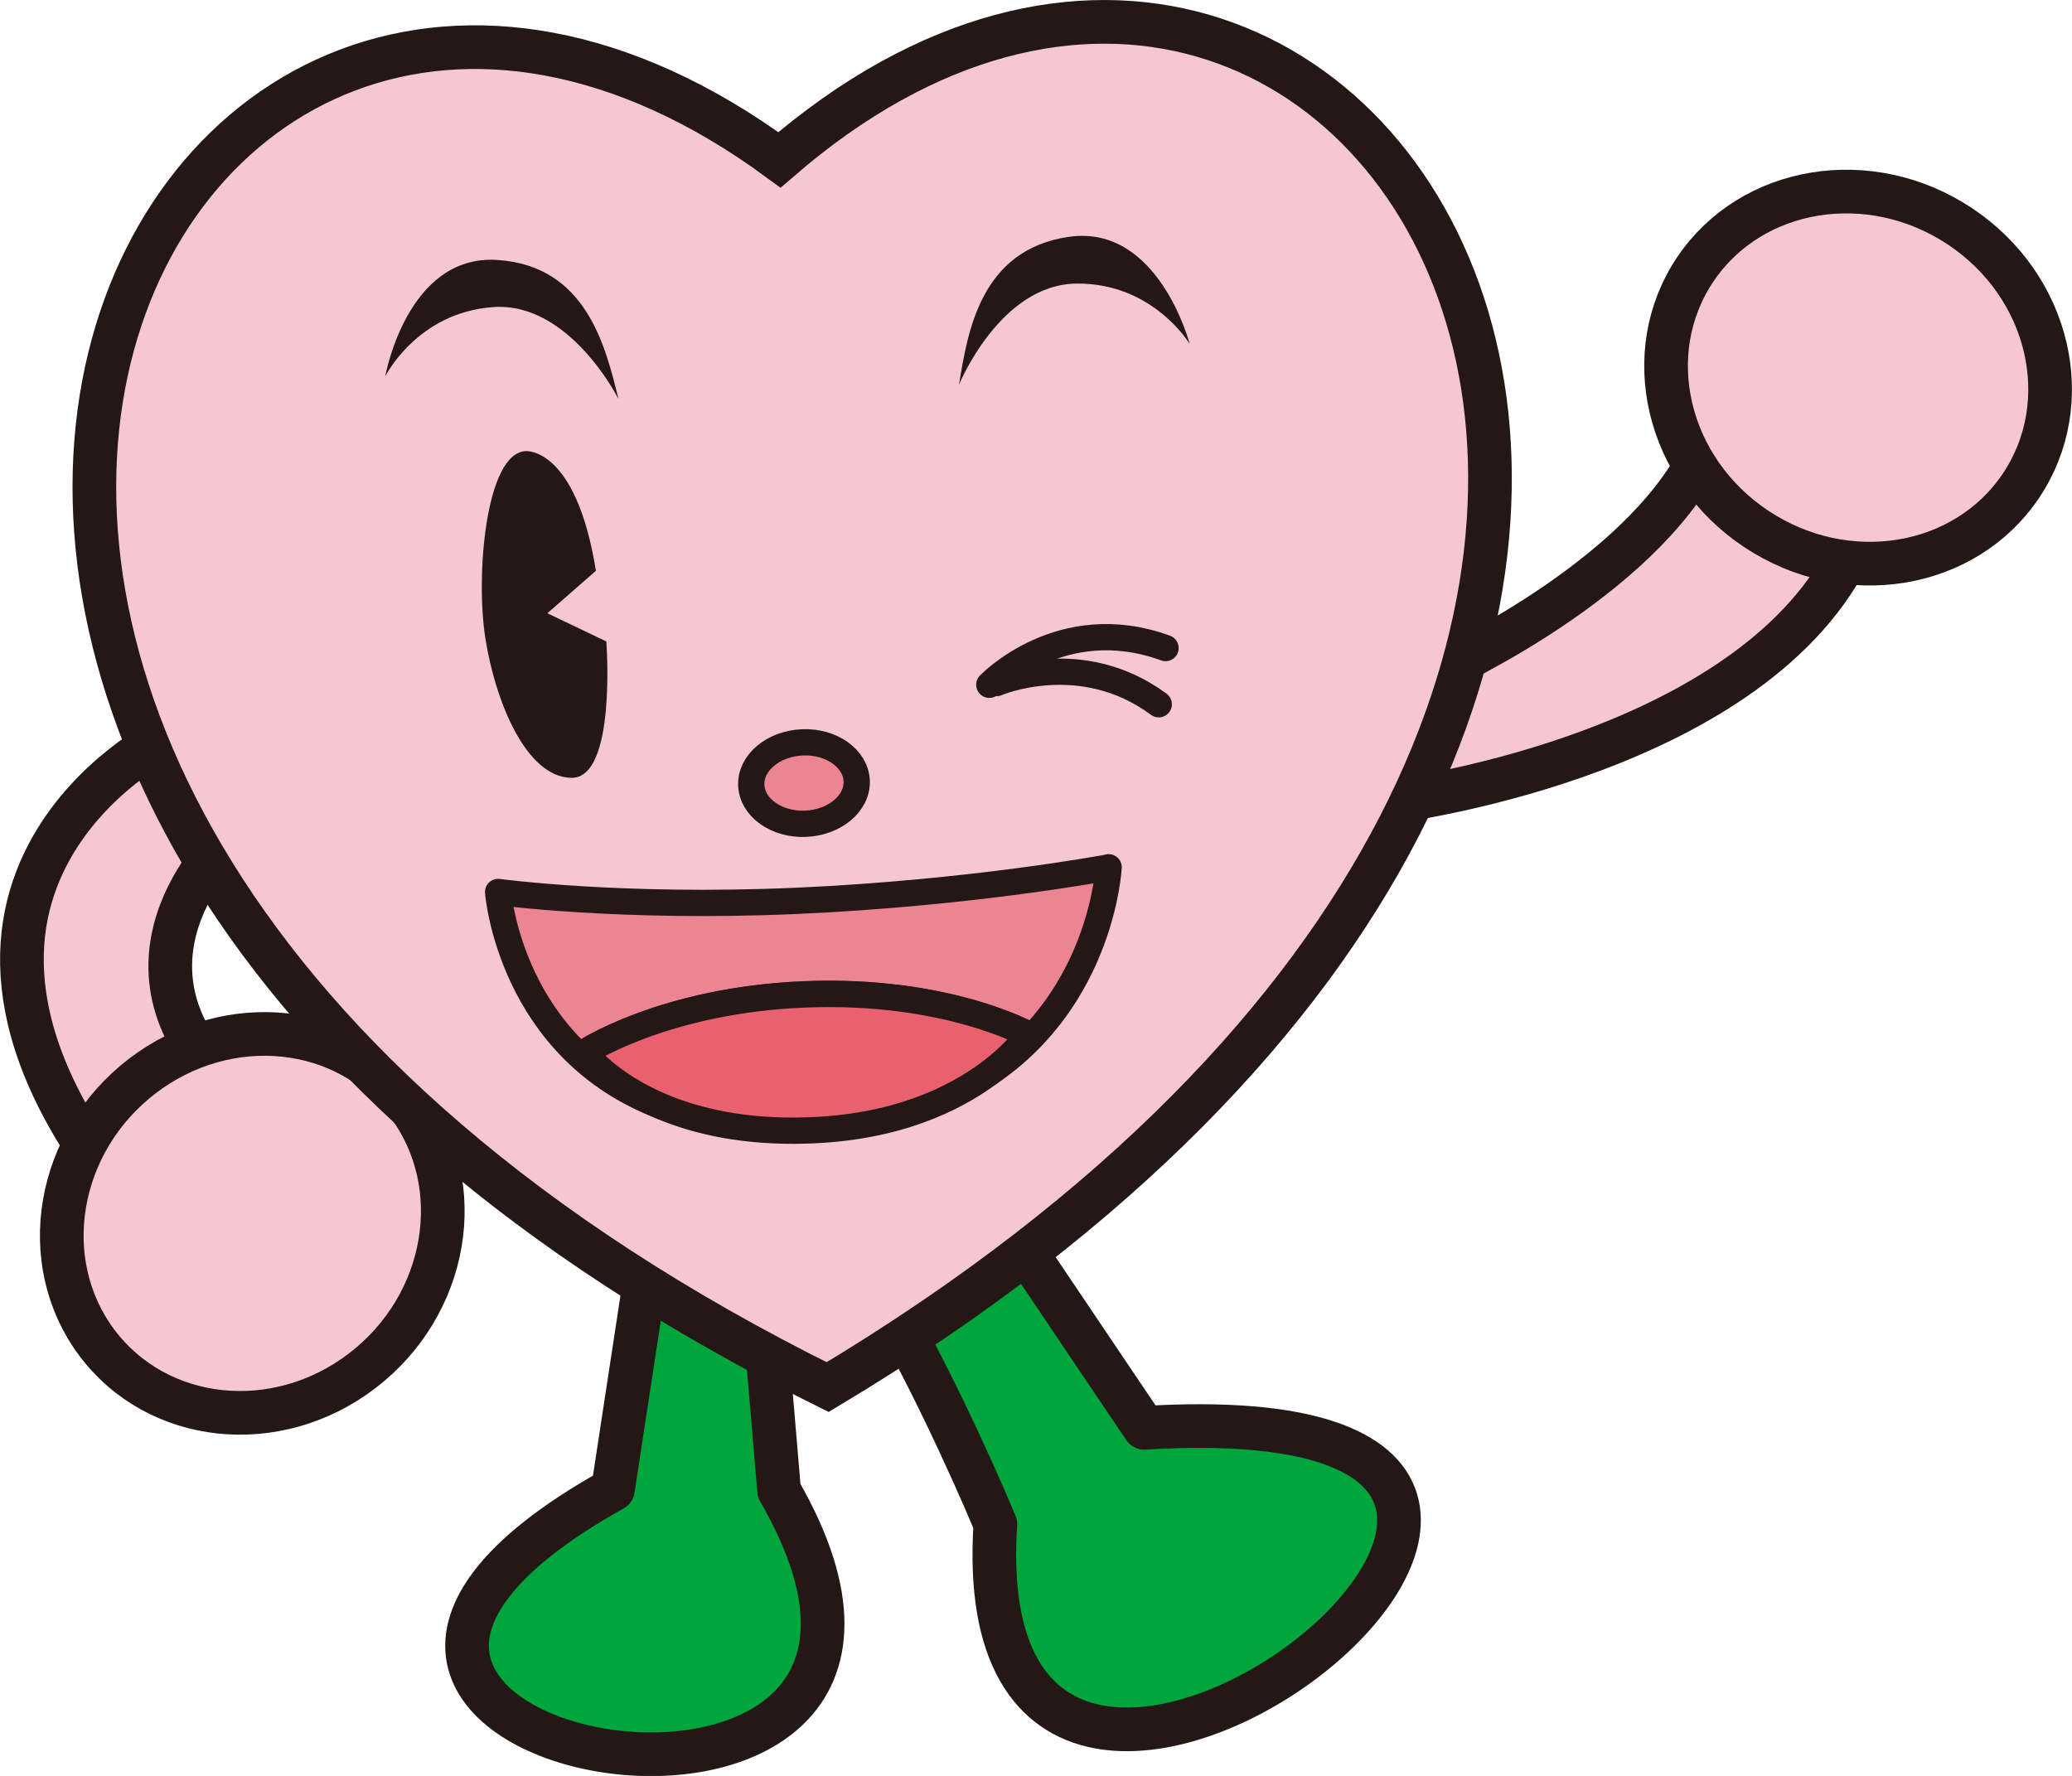 <?xml version="1.0" encoding="UTF-8"?><svg id="_レイヤー_2" xmlns="http://www.w3.org/2000/svg" viewBox="0 0 119.09 102.08"><g id="_レイヤー_1-2"><path d="M97.48,26.73c-4.07,7.18-15.28,12.11-15.28,12.11l-2.27,7.25s19.67-2.42,26-13.6l-8.45-5.76Z" style="fill:#f6c7ce;"/><path d="M97.48,26.73c-4.07,7.18-15.28,12.11-15.28,12.11l-2.27,7.25s19.67-2.42,26-13.6l-8.45-5.76Z" style="fill:none; stroke:#231815; stroke-linecap:round; stroke-linejoin:round; stroke-width:2.51px;"/><path d="M8.46,70.48c-16.81-19.26,1.08-28.09,1.08-28.09l3.73,5.71s-7.58,6.83-.38,14.14l-4.42,8.23Z" style="fill:#f6c7ce;"/><path d="M8.46,70.48c-16.81-19.26,1.08-28.09,1.08-28.09l3.73,5.71s-7.58,6.83-.38,14.14l-4.42,8.23Z" style="fill:none; stroke:#231815; stroke-linecap:round; stroke-linejoin:round; stroke-width:2.51px;"/><path d="M5.56,77.17c-3.49-4.68-2.32-11.54,2.62-15.32,4.94-3.78,11.77-3.05,15.26,1.62,3.49,4.68,2.32,11.54-2.62,15.32-4.94,3.78-11.77,3.05-15.26-1.62" style="fill:#f6c7ce;"/><path d="M5.56,77.17c-3.49-4.68-2.32-11.54,2.62-15.32,4.94-3.78,11.77-3.05,15.26,1.62,3.49,4.68,2.32,11.54-2.62,15.32-4.94,3.78-11.77,3.05-15.26-1.62Z" style="fill:none; stroke:#231815; stroke-linecap:round; stroke-linejoin:round; stroke-width:2.51px;"/><path d="M37.03,73.82l-1.8,11.79c-27.81,15.52,23.66,24.55,9.55.07,0,0-.71-8.38-.71-8.38l-7.04-3.48Z" style="fill:#00a63c;"/><path d="M37.03,73.82l-1.8,11.79c-27.81,15.52,23.66,24.55,9.55.07,0,0-.71-8.38-.71-8.38l-7.04-3.48Z" style="fill:none; stroke:#231815; stroke-linecap:round; stroke-linejoin:round; stroke-width:2.51px;"/><path d="M65.77,82.07l-7.76-11.52-7.24,4.08c1.9,2.81,5.12,9.79,6.44,12.98-1.99,30.4,46.71-7.84,8.56-5.54" style="fill:#00a63c;"/><path d="M65.77,82.07l-7.76-11.52-7.24,4.08c1.9,2.81,5.12,9.79,6.44,12.98-1.99,30.4,46.71-7.84,8.56-5.54Z" style="fill:none; stroke:#231815; stroke-linecap:round; stroke-linejoin:round; stroke-width:2.51px;"/><path d="M44.8,9.19c-36.38-26.73-67.71,35.65,2.77,70.54,67.57-40.5,31.35-100.09-2.77-70.54" style="fill:#f6c7ce;"/><path d="M44.8,9.19c-36.38-26.73-67.71,35.65,2.77,70.54,67.57-40.5,31.35-100.09-2.77-70.54Z" style="fill:none; stroke:#231815; stroke-linecap:round; stroke-miterlimit:10; stroke-width:2.51px;"/><path d="M116.15,27.93c-3.23,4.8-10.04,5.91-15.21,2.47-5.17-3.44-6.73-10.12-3.5-14.92,3.23-4.8,10.04-5.91,15.21-2.47,5.17,3.44,6.73,10.12,3.5,14.92" style="fill:#f6c7ce;"/><path d="M116.15,27.93c-3.23,4.8-10.04,5.91-15.21,2.47-5.17-3.44-6.73-10.12-3.5-14.92,3.23-4.8,10.04-5.91,15.21-2.47,5.17,3.44,6.73,10.12,3.5,14.92Z" style="fill:none; stroke:#231815; stroke-linecap:round; stroke-linejoin:round; stroke-width:2.51px;"/><path d="M34.26,32.8l-2.8,2.45,3.39,1.62s.6,7.88-2.01,7.84c-2.6-.04-4.36-4.36-4.94-8-.58-3.64.02-10.69,2.32-10.78,0,0,2.88-.26,4.03,6.87" style="fill:#231815;"/><path d="M55.12,22.11s2.35-5.76,6.75-5.81c4.4-.05,6.51,3.47,6.51,3.47,0,0-1.79-6.88-6.92-6.16-5.13.72-5.85,5.52-6.34,8.5" style="fill:#231815;"/><path d="M35.53,22.9s-2.8-5.56-7.18-5.25c-4.39.31-6.21,3.99-6.21,3.99,0,0,1.24-7.01,6.41-6.7,5.17.31,6.26,5.03,6.99,7.96" style="fill:#231815;"/><path d="M49.24,44.89c.05,1.29-1.27,2.39-2.94,2.46s-3.07-.93-3.12-2.22c-.05-1.29,1.27-2.39,2.94-2.46,1.67-.07,3.07.93,3.12,2.22" style="fill:#ed8492;"/><path d="M49.24,44.89c.05,1.29-1.27,2.39-2.94,2.46s-3.07-.93-3.12-2.22c-.05-1.29,1.27-2.39,2.94-2.46,1.67-.07,3.07.93,3.12,2.22Z" style="fill:none; stroke:#231815; stroke-linecap:round; stroke-miterlimit:10; stroke-width:1.51px;"/><path d="M63.71,49.86s-7.8,1.47-17.92,1.92c-10.12.45-17.16-.51-17.16-.51,0,0,.68,9.06,9.48,12.35-3.18-1.32-4.5-3.13-4.5-3.13,0,0,4.53-3.01,12.65-3.34,8.11-.33,12.85,2.31,12.85,2.31,0,0-.69,1.05-2.28,2.23,6.52-4.38,6.89-11.84,6.89-11.84" style="fill:#ed8492;"/><path d="M63.71,49.86s-7.8,1.47-17.92,1.92c-10.12.45-17.16-.51-17.16-.51,0,0,.68,9.06,9.48,12.35-3.18-1.32-4.5-3.13-4.5-3.13,0,0,4.53-3.01,12.65-3.34,8.11-.33,12.85,2.31,12.85,2.31,0,0-.69,1.05-2.28,2.23,6.52-4.38,6.89-11.84,6.89-11.84Z" style="fill:none; stroke:#231815; stroke-linecap:round; stroke-linejoin:round; stroke-width:1.51px;"/><path d="M59.1,59.47s-4.74-2.64-12.85-2.31c-8.11.33-12.65,3.34-12.65,3.34,0,0,1.31,1.8,4.5,3.13,1.98.82,4.68,1.46,8.25,1.35,5.15-.15,8.5-1.82,10.47-3.28,1.59-1.18,2.28-2.23,2.28-2.23" style="fill:#e9606f;"/><path d="M59.1,59.47s-4.74-2.64-12.85-2.31c-8.11.33-12.65,3.34-12.65,3.34,0,0,1.31,1.8,4.5,3.13,1.98.82,4.68,1.46,8.25,1.35,5.15-.15,8.5-1.82,10.47-3.28,1.59-1.18,2.28-2.23,2.28-2.23Z" style="fill:none; stroke:#231815; stroke-linecap:round; stroke-linejoin:round; stroke-width:1.51px;"/><path d="M57.28,39.26s4.85-2.09,9.32,1.22" style="fill:none; stroke:#231815; stroke-linecap:round; stroke-miterlimit:10; stroke-width:1.51px;"/><path d="M56.86,39.36s4.11-4.31,10.13-2.11" style="fill:none; stroke:#231815; stroke-linecap:round; stroke-miterlimit:10; stroke-width:1.51px;"/></g></svg>